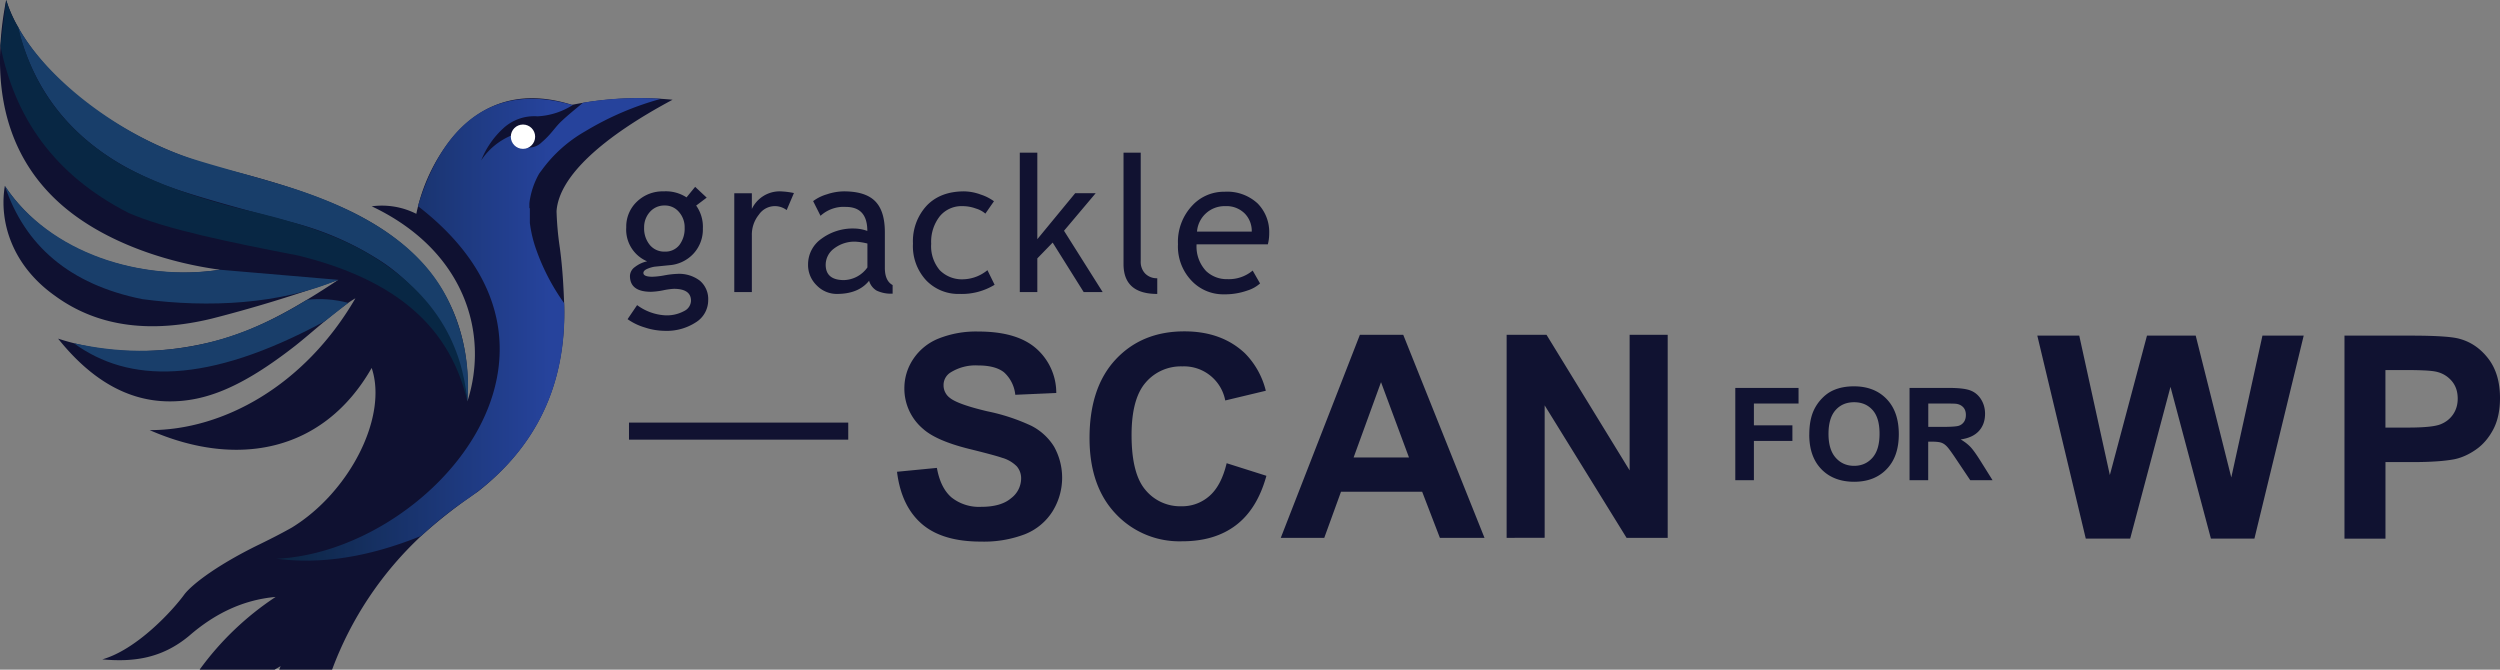 <?xml version="1.0" encoding="UTF-8"?> <svg xmlns="http://www.w3.org/2000/svg" id="logo--grackle-scan-for-wp" viewBox="0 0 581.76 155.83"><rect x="0" y="0" width="581.76" height="155.83" fill="#808080" stroke="none"/><defs><linearGradient id="linear-gradient" x1="64.33" x2="153.81" y1="-1595.92" y2="-1595.92" gradientTransform="matrix(1 0 0 -1 0 -1519.28)" gradientUnits="userSpaceOnUse"><stop offset="0" stop-color="#0c2541"></stop><stop offset=".71" stop-color="#26439c"></stop></linearGradient><style>.cls-1{fill:#111231;stroke-width:0}</style></defs><path id="text--scan-for-wp" d="M403.81 111.74V90.27h14.72v3.63h-10.39v5.08h8.96v3.63h-8.96v9.13h-4.34Zm17.22-10.61c0-2.19.33-4.02.98-5.51a10.08 10.08 0 0 1 2-2.94c.84-.87 1.77-1.51 2.78-1.93 1.34-.57 2.88-.85 4.63-.85 3.16 0 5.7.98 7.59 2.94 1.9 1.96 2.85 4.69 2.85 8.19s-.94 6.18-2.83 8.14-4.4 2.94-7.56 2.94-5.73-.97-7.62-2.92-2.83-4.63-2.83-8.05Zm4.47-.14c0 2.43.56 4.27 1.68 5.53s2.55 1.88 4.28 1.88 3.15-.62 4.26-1.87c1.11-1.25 1.66-3.11 1.66-5.6s-.54-4.3-1.62-5.51-2.51-1.82-4.3-1.82-3.23.61-4.32 1.84-1.64 3.07-1.64 5.54Zm18.86 10.75V90.27h9.13c2.29 0 3.96.19 5 .58 1.04.39 1.87 1.07 2.5 2.06.62.99.94 2.11.94 3.38 0 1.61-.47 2.94-1.42 3.99s-2.36 1.71-4.25 1.98c.94.55 1.71 1.15 2.32 1.8.61.65 1.43 1.82 2.47 3.49l2.62 4.19h-5.19l-3.13-4.67c-1.11-1.67-1.87-2.72-2.29-3.16s-.84-.73-1.3-.89-1.19-.24-2.18-.24h-.88v8.96h-4.34Zm4.34-12.4h3.21c2.08 0 3.38-.09 3.9-.26s.92-.48 1.22-.91c.29-.43.44-.97.44-1.61 0-.72-.19-1.31-.58-1.75s-.93-.73-1.63-.84c-.35-.05-1.41-.07-3.16-.07h-3.38v5.45Zm36.67 26L474.09 78.1h9.76l7.12 32.45 8.64-32.45h11.34l8.28 33 7.25-33h9.6l-11.47 47.24h-10.12l-9.41-35.32-9.38 35.32h-10.34Zm60.2 0V78.1h15.31c5.8 0 9.58.24 11.34.71 2.71.71 4.97 2.25 6.8 4.62s2.74 5.44 2.74 9.2c0 2.9-.53 5.34-1.58 7.32s-2.39 3.53-4.01 4.66c-1.62 1.13-3.27 1.88-4.95 2.24-2.28.45-5.58.68-9.89.68h-6.22v17.82h-9.54Zm9.53-39.25V99.5h5.22c3.76 0 6.27-.25 7.54-.74 1.27-.49 2.26-1.27 2.98-2.32.72-1.05 1.08-2.28 1.08-3.67 0-1.72-.5-3.14-1.51-4.25-1.01-1.12-2.29-1.82-3.83-2.09-1.14-.21-3.43-.32-6.86-.32h-4.61Zm-346.36 23.69 9.28-.9c.56 3.12 1.69 5.4 3.4 6.87 1.96 1.55 4.42 2.32 6.92 2.19 3.07 0 5.39-.67 6.94-2a5.784 5.784 0 0 0 2.34-4.56c.03-1.04-.33-2.05-1-2.85a7.79 7.79 0 0 0-3.43-2c-1.12-.39-3.66-1.08-7.64-2.06-5.11-1.27-8.7-2.83-10.76-4.68a12.258 12.258 0 0 1-4.34-9.46c0-2.4.71-4.75 2.05-6.75a12.74 12.74 0 0 1 5.89-4.79 23.48 23.48 0 0 1 9.3-1.64c5.93 0 10.39 1.3 13.39 3.9 3.01 2.62 4.73 6.41 4.72 10.4l-9.54.42a8.12 8.12 0 0 0-2.62-5.23c-1.35-1.07-3.36-1.6-6.05-1.6-2.3-.13-4.57.47-6.51 1.71-.97.66-1.54 1.76-1.51 2.93 0 1.13.53 2.19 1.42 2.87 1.2 1.01 4.12 2.06 8.76 3.16 3.56.72 7.01 1.86 10.3 3.4 2.14 1.1 3.95 2.76 5.22 4.8a14.84 14.84 0 0 1-.37 15.13 13.444 13.444 0 0 1-6.38 5.27 26.7 26.7 0 0 1-10.28 1.72c-6 0-10.59-1.38-13.76-4.14s-5.09-6.8-5.74-12.11Zm76.71-1.99 9.25 2.93c-1.42 5.15-3.78 8.98-7.08 11.49s-7.48 3.76-12.55 3.75c-5.84.18-11.48-2.16-15.47-6.43-4.04-4.28-6.06-10.14-6.06-17.58 0-7.86 2.03-13.97 6.1-18.32s9.4-6.53 16-6.52c5.78 0 10.47 1.71 14.08 5.12 2.37 2.41 4.04 5.42 4.84 8.7l-9.44 2.26a9.766 9.766 0 0 0-10-7.93c-3.27-.1-6.41 1.28-8.53 3.77-2.18 2.51-3.27 6.59-3.27 12.21 0 6 1.08 10.26 3.23 12.77a10.46 10.46 0 0 0 8.37 3.8c2.41.05 4.75-.82 6.55-2.42 1.83-1.61 3.15-4.14 3.98-7.6Zm60 17.37h-10.38l-4.13-10.74h-18.88l-3.9 10.74h-10.12l18.41-47.25h10.09l18.91 47.25Zm-17.57-18.7-6.51-17.53-6.38 17.53h12.89Zm22.72 18.7V77.91h9.28l19.34 31.55V77.91h8.86v47.25h-9.57l-19.06-30.83v30.81l-8.85.02Z" style="fill:#101231;stroke-width:0"></path><path id="art--line" d="M146.37 98.34h51.02v3.97h-51.02z" class="cls-1"></path><path id="text--grackle" d="m146.04 74.27 2.22-3.27c1.91 1.42 4.19 2.25 6.57 2.38a8.42 8.42 0 0 0 4.37-1c.93-.43 1.55-1.35 1.6-2.38 0-1.86-1.33-2.79-4-2.79-.84.05-1.68.17-2.5.35-.93.19-1.87.31-2.81.34-3.27 0-4.9-1.23-4.9-3.7.04-.83.46-1.59 1.15-2.06.84-.65 1.81-1.11 2.85-1.33a8.006 8.006 0 0 1-4.86-7.91c-.05-2.27.86-4.45 2.51-6a8.627 8.627 0 0 1 6.21-2.37c1.87-.11 3.73.38 5.31 1.4l2-2.45 2.69 2.51-2.45 1.85a8.52 8.52 0 0 1 1.56 5.33 8.29 8.29 0 0 1-2.17 5.84 8.502 8.502 0 0 1-5.69 2.71l-3.37.34c-.55.09-1.09.24-1.61.46-.68.27-1 .62-1 1 0 .58.7.88 2.1.88.97-.04 1.93-.15 2.88-.34.96-.18 1.93-.29 2.9-.33 1.9-.11 3.79.46 5.3 1.62a5.594 5.594 0 0 1 1.9 4.5c0 2.09-1.07 4.04-2.85 5.14a12.44 12.44 0 0 1-7.21 2c-1.6-.02-3.18-.28-4.7-.79-1.43-.42-2.78-1.07-4-1.93Zm8.66-26.45c-1.32-.04-2.59.51-3.47 1.5-.89 1-1.37 2.31-1.34 3.65-.06 1.45.4 2.87 1.3 4a4.327 4.327 0 0 0 3.51 1.58 4.11 4.11 0 0 0 3.4-1.54 6.32 6.32 0 0 0 1.22-4c.04-1.35-.43-2.66-1.32-3.68a4.209 4.209 0 0 0-3.3-1.51Zm28.36 1.07a4.502 4.502 0 0 0-6.32.86c-.06.07-.11.15-.16.22a7.371 7.371 0 0 0-1.62 4.81v13.19h-4.09v-23h4.09v3.66a7.151 7.151 0 0 1 6.64-4.1c1.06.04 2.11.17 3.15.39l-1.69 3.97Zm19.18 16.44c-1.64 2.05-4.14 3.07-7.5 3.07a6.52 6.52 0 0 1-4.7-2 6.595 6.595 0 0 1-2-4.88c0-2.35 1.14-4.56 3.06-5.92 2.25-1.68 5.01-2.53 7.81-2.42 1 .03 1.98.22 2.92.56 0-3.73-1.67-5.59-5-5.59-2.16-.14-4.29.61-5.89 2.07l-1.72-3.42c.97-.72 2.07-1.26 3.23-1.59 1.26-.43 2.59-.66 3.92-.68 3.33 0 5.76.76 7.27 2.28 1.52 1.52 2.27 3.93 2.27 7.24v8.28c0 2 .6 3.36 1.81 4v2c-1.28.08-2.57-.17-3.73-.71a3.91 3.91 0 0 1-1.75-2.29Zm-.39-8.66c-.89-.23-1.8-.37-2.71-.43-1.82-.08-3.6.49-5.05 1.59a4.723 4.723 0 0 0-1.95 3.76c0 2.39 1.41 3.58 4.23 3.59a6.942 6.942 0 0 0 5.48-2.95v-5.56Zm29.45-9.84-2 2.88c-.64-.54-1.39-.95-2.2-1.18-1-.37-2.05-.56-3.11-.56-2.04-.08-4 .79-5.3 2.36a9.62 9.62 0 0 0-2 6.39 8.64 8.64 0 0 0 2 6.16 7.248 7.248 0 0 0 5.54 2.11c2.03-.07 3.98-.82 5.55-2.12l1.67 3.4a14.691 14.691 0 0 1-8.15 2.13c-2.92.09-5.74-1.06-7.77-3.16-2.14-2.32-3.25-5.4-3.08-8.55-.16-3.25.99-6.43 3.19-8.83 2.12-2.22 5.03-3.33 8.73-3.33 1.32.03 2.63.28 3.87.75 1.1.35 2.13.88 3.06 1.55Zm20.88 21.14-7.22-11.52-3.57 3.68v7.84h-4.08V35.53h4.08v20.13l8.81-10.7h4.77l-7.37 8.74 9 14.27h-4.42Zm9.27-6.51V35.53h4v25.24c-.06 1.07.32 2.13 1.06 2.91.74.72 1.75 1.11 2.79 1.07v3.65c-5.23 0-7.85-2.31-7.85-6.94Zm33.58-4.6h-16.58c-.15 2.29.65 4.53 2.21 6.21a6.97 6.97 0 0 0 5 1.89c2.13.08 4.21-.63 5.84-2l1.72 3c-.84.74-1.83 1.3-2.9 1.63-1.75.62-3.6.93-5.46.9-2.75.06-5.41-1-7.36-2.94a11.52 11.52 0 0 1-3.38-8.73c-.16-3.39 1.1-6.7 3.46-9.13 1.91-1.99 4.57-3.1 7.33-3.07 2.84-.19 5.63.79 7.73 2.71a9.459 9.459 0 0 1 2.71 7c0 .85-.1 1.71-.32 2.53Zm-9.91-8.89c-3.42-.08-6.31 2.52-6.57 5.93h12.74c.04-1.53-.51-3.01-1.55-4.13a6.006 6.006 0 0 0-4.62-1.8Z" class="cls-1"></path><g id="art--icon"><path id="Background" d="M156.55 23.21c-7.84-.75-15.74-.35-23.46 1.19-11.69-3.72-21-.57-27.91 7.73a41.35 41.35 0 0 0-8.3 17.63c-3.2-1.62-6.82-2.23-10.38-1.75 21.68 10.25 27.37 29.62 22.27 45.39 1.09-19.15-7.2-34.72-27.72-44.46-7.09-3.35-16.3-6.49-28-9.4a91.74 91.74 0 0 1-35-17.1C9.05 14.71 3.76 7.25 1.43 0-3.08 23.25 3 41.23 20.45 52.2c7.91 5 18.71 8.93 30.75 10.57-5.17.81-10.44.88-15.63.21-15.52-2-27.53-9.27-34.44-19.72-1.4 8.35 1.71 18.51 11.62 25.54 10.37 7.6 22.89 8.62 36.38 5.38 9.64-2.45 19.55-5.47 29.59-9.06-13.51 9-21.64 12.52-29.79 14.53-12.63 3-24.42 2.72-35.41-.85 7.75 9.69 16.35 14.55 25.81 14.6 8.53.06 17-3.31 29.27-12.86 3.59-2.79 10.37-9 14.11-11.13-11.84 20.39-30.86 30.71-47.88 30.68 20.51 9 40.55 5 51.66-14.47 3.83 11.35-5.12 28.88-18.55 37.13-1.77 1-4.19 2.29-7.71 4-9.37 4.57-15.27 9-17.25 11.47-2.81 3.9-11.18 12.95-19.18 15.22 6.85.61 13.67 0 20.27-5.53 5.94-5.15 12.55-8.34 20.07-9a68.277 68.277 0 0 0-17.69 16.92H63.9l1.4-.82-.32.82h12.3a81.276 81.276 0 0 1 20.77-31.15c4.13-3.74 8.53-7.17 13.15-10.28 13-10.25 20.74-24.24 20.07-44.1-.11-2.58-.28-7.36-1-12.69a70.69 70.69 0 0 1-.76-8.47c.58-8.25 11-17.38 27-25.93h.04Z" style="fill:#0f1131;stroke-width:0"></path><path id="Gradient" d="M123.19 48.42v-1.09l.05-.46a18.46 18.46 0 0 1 2.21-6.44c.21-.3.43-.59.65-.88a32.22 32.22 0 0 1 10.09-9c5.5-3.32 11.43-5.86 17.62-7.55-6.06-.41-12.15-.11-18.14.91-1.82 1.52-3.35 2.73-5 4.28s-2.35 3-4.61 4.92c-.85.85-2.02 1.3-3.22 1.22l-4-2.74c-2.8 1.2-5.19 3.19-6.87 5.74 1.14-2.88 2.93-5.46 5.22-7.54 2.15-1.95 5-2.93 7.89-2.72 2.98-.15 5.88-1.1 8.37-2.74l-.38.07c-16.73-4.82-29.43 2.59-35.81 23.57 44.19 34.1 2.19 80.47-32.93 82.05 9.85 1.28 20.92-.14 33.72-5.33 3.07-2.87 6.34-5.52 9.79-7.93 14.93-10 24.22-25.05 23.44-46.21a49.78 49.78 0 0 1-6.44-12.3c-.75-2.05-1.26-4.18-1.54-6.35v-3.43l-.11-.05Z" style="fill:url(#linear-gradient);stroke-width:0"></path><circle id="Eye" cx="121.7" cy="31.81" r="2.83" style="fill:#fff;stroke-width:0"></circle><path id="Wing_Top" d="M4.06 6.01c6.35 11.73 22.07 24.14 37.94 30 4.73 1.76 13.89 4.1 23.78 7.07 18.16 5.5 31.75 13.66 38.11 26a45.079 45.079 0 0 1 4.88 24.27c-2-13.25-9.45-25.53-19.85-32.4a69.502 69.502 0 0 0-20.17-9c-15-3.95-27.68-7.52-32.29-9.64C19.45 35.33 8.3 23.49 4.06 6.01Z" data-name="Wing Top" style="fill:#183e6a;stroke-width:0"></path><path id="Wing_2" d="M1.45 0c.63 2.23 1.57 4.36 2.78 6.33 3.13 13.29 10.67 24.18 24 32 8.13 4.51 18.22 7.86 27.67 10.25 12 2.69 22.67 6 30.72 11 14.83 9.1 20.93 20.75 22.13 33.82-4.51-19.48-19.46-28.93-39.08-33.88-16.22-3.14-31.12-6.19-39.75-9.97C12.53 40.66 3.45 27.33.1 10.67L1.45 0Z" data-name="Wing 2" style="fill:#082744;stroke-width:0"></path><path d="M1.13 43.26c10.54 15.8 32 22.26 50.07 19.51l27.52 2.35c-13.53 5.66-30 6.58-45.62 4.49-16.98-3.43-27.31-12.5-31.97-26.35ZM17.2 79.87c21.09 4.62 38.33-.24 54.25-10.11 3.21-.36 6.47-.11 9.59.72l-5.47 4.28C48 89.65 29.91 89.12 17.19 79.88h.01Z" style="fill:#193e6a;stroke-width:0"></path></g></svg> 